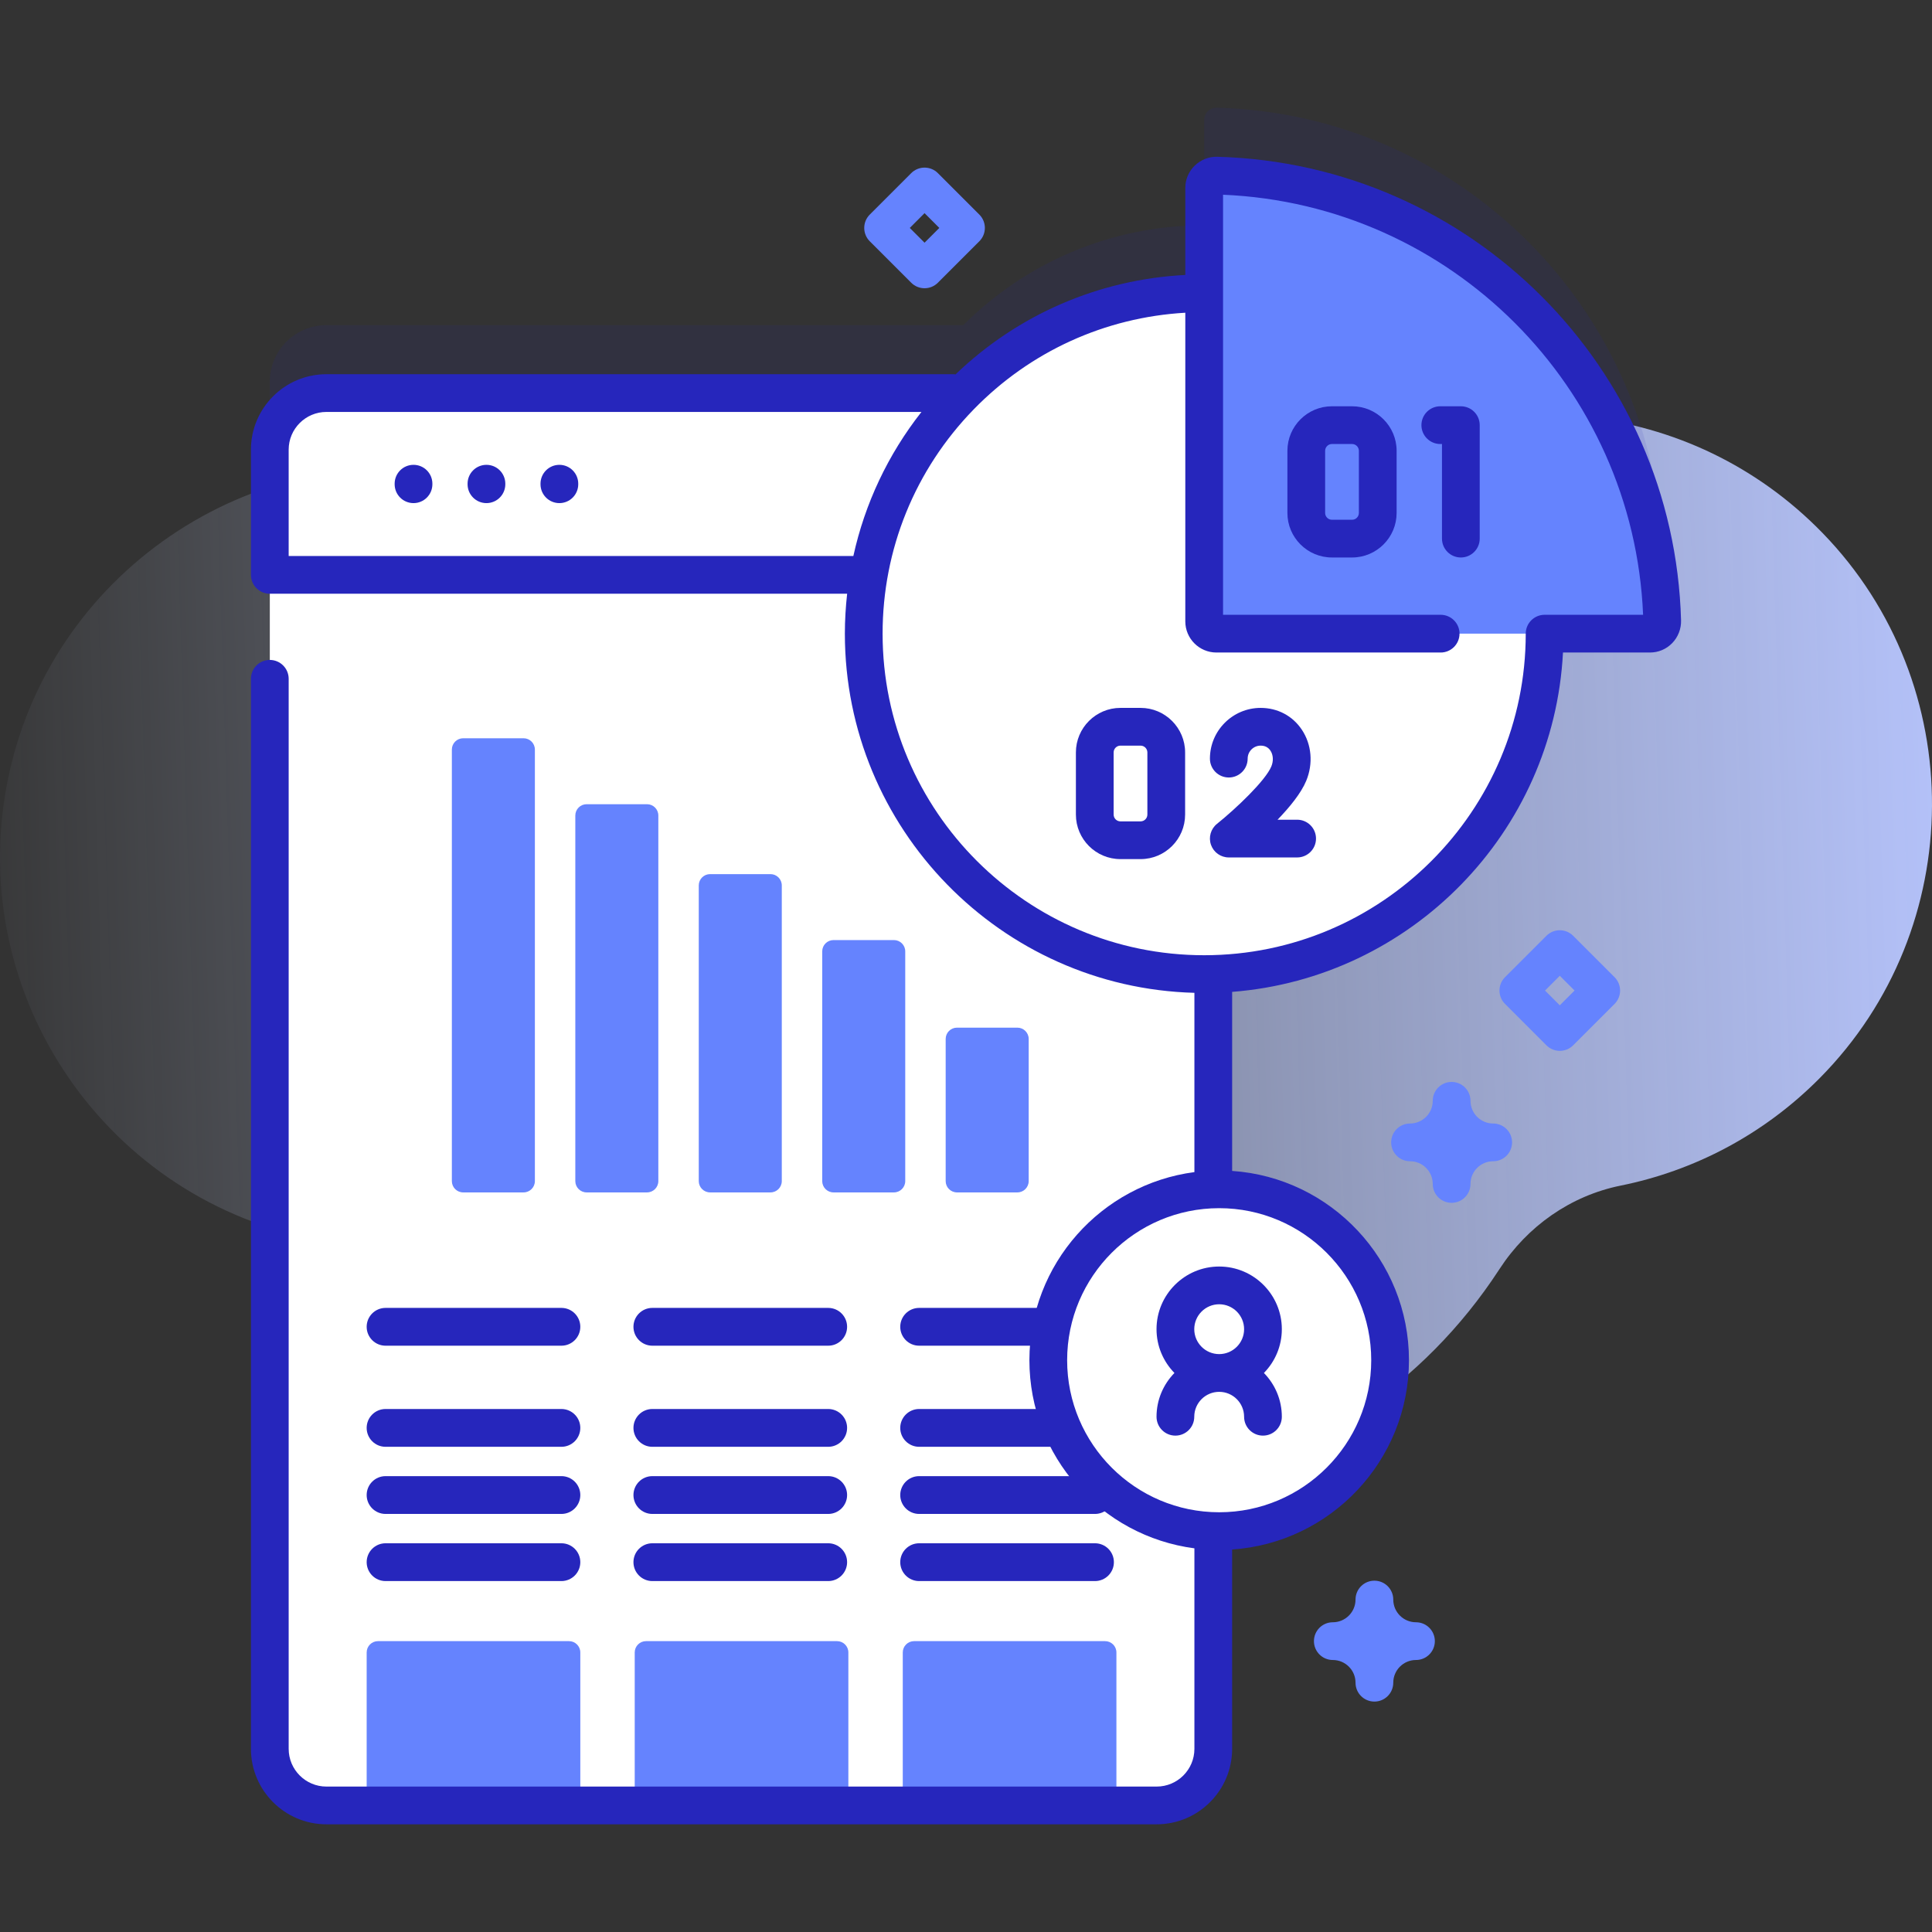 <svg id="Capa_1" enable-background="new 0 0 512 512" height="512" viewBox="0 0 512 512" width="512" xmlns="http://www.w3.org/2000/svg" xmlns:xlink="http://www.w3.org/1999/xlink"><rect x="0" y="0" width="512" height="512" fill="#333333" stroke="none"/><linearGradient id="SVGID_1_" gradientUnits="userSpaceOnUse" x1="-19.551" x2="532.718" y1="265.015" y2="247.689"><stop offset="0" stop-color="#d2deff" stop-opacity="0"/><stop offset="1" stop-color="#b7c5ff"/></linearGradient><g><path d="m482.969 141.223c-34.945-35.948-89.48-40.907-129.831-14.878-11.48 7.405-25.381 9.888-38.717 6.927-31.565-7.009-64.584-2.222-92.707 13.042-18.907 10.261-41.936 8.477-59.579-3.83-11.712-8.169-25.312-14.023-40.257-16.777-55.438-10.217-109.337 26.553-119.994 81.907-10.899 56.609 26.628 111.012 83.196 121.089 13.821 2.462 27.488 2.047 40.388-.816 20.936-4.646 42.81 3.122 56.321 19.776 8.528 10.512 18.812 19.894 30.757 27.689 61.731 40.28 144.427 22.89 184.707-38.84.043-.065.085-.131.128-.196 7.377-11.349 18.851-19.44 32.12-22.119 19.353-3.907 37.801-13.404 52.756-28.495 39.373-39.732 39.701-104.371.712-144.479z" fill="url(#SVGID_1_)"/><path d="m322.492 28.541c-1.841-.05-3.372 1.406-3.372 3.248v27.912c-.001 0-.002 0-.002 0-24.934 0-47.505 10.115-63.835 26.466h-168.778c-8.283 0-15.005 6.712-15.005 14.995v344.292c0 8.282 6.722 15.005 15.005 15.005h220.021c8.283 0 15.005-6.722 15.005-15.005v-205.347c48.711-1.279 87.806-41.167 87.806-90.187 0 0 0 0 0-.001h27.913c1.842 0 3.298-1.531 3.248-3.372-1.755-64.378-53.627-116.25-118.006-118.006z" fill="#2626bc" opacity=".1"/><path d="m321.531 119.168v344.292c0 8.282-6.722 15.005-15.005 15.005h-220.021c-8.283 0-15.005-6.722-15.005-15.005v-344.292c0-8.283 6.722-14.995 15.005-14.995h220.021c8.283 0 15.005 6.712 15.005 14.995z" fill="#fff"/><path d="m153.788 478.463h-56.618v-40.544c0-1.657 1.344-3.001 3.001-3.001h50.616c1.657 0 3.001 1.344 3.001 3.001z" fill="#6583fe"/><path d="m224.824 478.463h-56.618v-40.544c0-1.657 1.344-3.001 3.001-3.001h50.616c1.657 0 3.001 1.344 3.001 3.001z" fill="#6583fe"/><path d="m295.86 478.463h-56.618v-40.544c0-1.657 1.344-3.001 3.001-3.001h50.616c1.657 0 3.001 1.344 3.001 3.001z" fill="#6583fe"/><path d="m321.529 152.346v-33.175c0-8.285-6.717-15.002-15.002-15.002h-220.025c-8.285 0-15.002 6.717-15.002 15.002v33.175z" fill="#fff"/><path d="m220.897 316h16.002c1.657 0 3-1.343 3-3v-60.873c0-1.657-1.343-3-3-3h-16.002c-1.657 0-3 1.343-3 3v60.873c0 1.656 1.343 3 3 3z" fill="#6583fe"/><path d="m253.613 316h16.002c1.657 0 3-1.343 3-3v-37.662c0-1.657-1.343-3-3-3h-16.002c-1.657 0-3 1.343-3 3v37.662c0 1.656 1.343 3 3 3z" fill="#6583fe"/><path d="m188.18 316h16.002c1.657 0 3-1.343 3-3v-78.35c0-1.657-1.343-3-3-3h-16.002c-1.657 0-3 1.343-3 3v78.349c0 1.657 1.343 3.001 3 3.001z" fill="#6583fe"/><path d="m155.464 316h16.002c1.657 0 3-1.343 3-3v-96.877c0-1.657-1.343-3-3-3h-16.002c-1.657 0-3 1.343-3 3v96.877c0 1.656 1.343 3 3 3z" fill="#6583fe"/><path d="m122.747 316h16.002c1.657 0 3-1.343 3-3v-114.354c0-1.657-1.343-3-3-3h-16.002c-1.657 0-3 1.343-3 3v114.353c0 1.657 1.343 3.001 3 3.001z" fill="#6583fe"/><g fill="#2626bc"><path d="m148.779 383.418h-46.601c-2.767 0-5.009-2.243-5.009-5.009s2.242-5.009 5.009-5.009h46.601c2.767 0 5.009 2.243 5.009 5.009s-2.242 5.009-5.009 5.009z"/><path d="m148.779 356.625h-46.601c-2.767 0-5.009-2.243-5.009-5.009s2.242-5.009 5.009-5.009h46.601c2.767 0 5.009 2.243 5.009 5.009 0 2.767-2.242 5.009-5.009 5.009z"/><path d="m148.779 401.209h-46.601c-2.767 0-5.009-2.243-5.009-5.009s2.242-5.009 5.009-5.009h46.601c2.767 0 5.009 2.243 5.009 5.009s-2.242 5.009-5.009 5.009z"/><path d="m148.779 419h-46.601c-2.767 0-5.009-2.243-5.009-5.009s2.242-5.009 5.009-5.009h46.601c2.767 0 5.009 2.243 5.009 5.009s-2.242 5.009-5.009 5.009z"/><path d="m219.482 383.418h-46.601c-2.767 0-5.009-2.243-5.009-5.009s2.242-5.009 5.009-5.009h46.601c2.767 0 5.009 2.243 5.009 5.009-.001 2.766-2.243 5.009-5.009 5.009z"/><path d="m219.482 356.625h-46.601c-2.767 0-5.009-2.243-5.009-5.009s2.242-5.009 5.009-5.009h46.601c2.767 0 5.009 2.243 5.009 5.009-.001 2.767-2.243 5.009-5.009 5.009z"/><path d="m219.482 401.209h-46.601c-2.767 0-5.009-2.243-5.009-5.009s2.242-5.009 5.009-5.009h46.601c2.767 0 5.009 2.243 5.009 5.009s-2.243 5.009-5.009 5.009z"/><path d="m219.482 419h-46.601c-2.767 0-5.009-2.243-5.009-5.009s2.242-5.009 5.009-5.009h46.601c2.767 0 5.009 2.243 5.009 5.009-.001 2.766-2.243 5.009-5.009 5.009z"/><path d="m290.184 383.418h-46.601c-2.767 0-5.009-2.243-5.009-5.009s2.242-5.009 5.009-5.009h46.601c2.767 0 5.009 2.243 5.009 5.009s-2.242 5.009-5.009 5.009z"/><path d="m290.184 356.625h-46.601c-2.767 0-5.009-2.243-5.009-5.009s2.242-5.009 5.009-5.009h46.601c2.767 0 5.009 2.243 5.009 5.009 0 2.767-2.242 5.009-5.009 5.009z"/><path d="m290.184 401.209h-46.601c-2.767 0-5.009-2.243-5.009-5.009s2.242-5.009 5.009-5.009h46.601c2.767 0 5.009 2.243 5.009 5.009s-2.242 5.009-5.009 5.009z"/><path d="m290.184 419h-46.601c-2.767 0-5.009-2.243-5.009-5.009s2.242-5.009 5.009-5.009h46.601c2.767 0 5.009 2.243 5.009 5.009s-2.242 5.009-5.009 5.009z"/></g><circle cx="319.117" cy="167.926" fill="#fff" r="90.22"/><path d="m437.25 167.926h-114.882c-1.794 0-3.248-1.454-3.248-3.248v-114.883c0-1.842 1.53-3.299 3.372-3.248 64.379 1.756 116.251 53.628 118.007 118.007.05 1.841-1.407 3.372-3.249 3.372z" fill="#6583fe"/><path d="m358.313 147.739h-5.333c-6.509 0-11.805-5.296-11.805-11.805v-16.462c0-6.509 5.296-11.805 11.805-11.805h5.333c6.509 0 11.805 5.296 11.805 11.805v16.462c-.001 6.51-5.297 11.805-11.805 11.805zm-5.334-30.071c-.995 0-1.805.81-1.805 1.805v16.462c0 .995.81 1.805 1.805 1.805h5.333c.995 0 1.805-.81 1.805-1.805v-16.462c0-.995-.81-1.805-1.805-1.805z" fill="#2626bc"/><path d="m387.139 147.739c-2.762 0-5-2.238-5-5v-25.071h-.446c-2.762 0-5-2.238-5-5s2.238-5 5-5h5.446c2.762 0 5 2.238 5 5v30.071c0 2.762-2.239 5-5 5z" fill="#2626bc"/><path d="m302.262 227.672h-5.333c-6.509 0-11.805-5.296-11.805-11.805v-16.463c0-6.509 5.296-11.805 11.805-11.805h5.333c6.509 0 11.805 5.296 11.805 11.805v16.463c-.001 6.509-5.296 11.805-11.805 11.805zm-5.333-30.072c-.995 0-1.805.81-1.805 1.805v16.463c0 .995.81 1.805 1.805 1.805h5.333c.995 0 1.805-.81 1.805-1.805v-16.463c0-.995-.81-1.805-1.805-1.805z" fill="#2626bc"/><path d="m343.756 227.232h-18.114c-2.122 0-4.012-1.34-4.716-3.341s-.068-4.229 1.586-5.559c5.044-4.051 12.85-11.456 14.411-15.234.601-1.452.506-3.053-.247-4.179-.585-.875-1.456-1.319-2.589-1.319-1.899 0-3.445 1.546-3.445 3.445 0 2.762-2.238 5-5 5s-5-2.238-5-5c0-7.414 6.031-13.445 13.445-13.445 4.48 0 8.454 2.1 10.902 5.761 2.623 3.924 3.063 8.992 1.176 13.558-1.354 3.276-4.401 7.001-7.599 10.313h5.189c2.762 0 5 2.238 5 5s-2.237 5-4.999 5z" fill="#2626bc"/><ellipse cx="323.096" cy="360.472" fill="#fff" rx="45.294" ry="45.294" transform="matrix(.114 -.994 .994 .114 -71.721 640.563)"/><g fill="#2626bc"><path d="m109.586 123.185c-2.762 0-5 2.238-5 5v.146c0 2.762 2.238 5 5 5s5-2.238 5-5v-.146c0-2.762-2.238-5-5-5z"/><path d="m128.913 123.185c-2.762 0-5 2.238-5 5v.146c0 2.762 2.238 5 5 5s5-2.238 5-5v-.146c0-2.762-2.238-5-5-5z"/><path d="m148.24 123.185c-2.762 0-5 2.238-5 5v.146c0 2.762 2.238 5 5 5s5-2.238 5-5v-.146c0-2.762-2.238-5-5-5z"/><path d="m322.627 41.549c-2.246-.074-4.423.794-6.016 2.346-1.606 1.563-2.491 3.659-2.491 5.9v23.069c-22.916 1.184-44.341 10.461-60.894 26.354-.159-.015-.313-.048-.476-.048h-166.248c-11.029 0-20.002 8.973-20.002 20.002v33.175c0 2.762 2.238 5 5 5h153c-.385 3.492-.602 7.021-.602 10.581 0 51.638 41.32 93.806 92.632 95.182v47.511c-24.639 3.229-43.728 24.345-43.728 49.851s19.089 46.622 43.728 49.851v53.135c0 5.515-4.487 10.002-10.002 10.002h-220.026c-5.515 0-10.002-4.487-10.002-10.002v-283.568c0-2.762-2.238-5-5-5s-5 2.238-5 5v283.568c0 11.029 8.973 20.002 20.002 20.002h220.025c11.029 0 20.002-8.973 20.002-20.002v-52.823c26.135-1.772 46.86-23.586 46.86-50.164s-20.725-48.391-46.86-50.164v-47.449c47.409-3.667 85.196-42.206 87.677-89.933h23.044c2.242 0 4.338-.885 5.901-2.491 1.551-1.594 2.406-3.786 2.346-6.018-1.829-67.067-55.8-121.038-122.87-122.867zm-246.127 105.797v-28.175c0-5.515 4.487-10.002 10.002-10.002h157.695c-8.872 11.276-14.996 24.287-18.048 38.177zm286.89 213.126c0 22.218-18.076 40.294-40.294 40.294s-40.294-18.076-40.294-40.294 18.076-40.294 40.294-40.294 40.294 18.076 40.294 40.294zm45.947-197.546c-2.762 0-5 2.238-5 5 0 46.99-38.229 85.219-85.22 85.219s-85.22-38.229-85.22-85.219c0-22.333 8.578-43.443 24.153-59.441 14.954-15.361 34.785-24.382 56.069-25.611v81.803c0 4.548 3.699 8.248 8.247 8.248h59.421c2.762 0 5-2.238 5-5s-2.238-5-5-5h-57.667v-111.318c60.356 2.546 108.773 50.964 111.319 111.319z"/></g><path d="m339.699 352.247c0-9.155-7.448-16.604-16.604-16.604s-16.604 7.448-16.604 16.604c0 4.514 1.816 8.607 4.749 11.604-2.933 2.996-4.749 7.089-4.749 11.603 0 2.762 2.238 5 5 5s5-2.238 5-5c0-3.641 2.962-6.603 6.604-6.603s6.604 2.962 6.604 6.603c0 2.762 2.238 5 5 5s5-2.238 5-5c0-4.513-1.816-8.607-4.749-11.603 2.933-2.996 4.749-7.09 4.749-11.604zm-16.603-6.603c3.642 0 6.604 2.962 6.604 6.604s-2.962 6.604-6.604 6.604-6.604-2.962-6.604-6.604 2.962-6.604 6.604-6.604z" fill="#2626bc"/><path d="m413.359 278.489c-1.279 0-2.56-.488-3.535-1.465l-10.984-10.984c-1.953-1.952-1.953-5.118 0-7.07l10.984-10.984c1.951-1.953 5.119-1.953 7.07 0l10.984 10.984c1.953 1.952 1.953 5.118 0 7.07l-10.984 10.984c-.975.977-2.255 1.465-3.535 1.465zm-3.913-15.984 3.913 3.913 3.913-3.913-3.913-3.913z" fill="#6583fe"/><path d="m245.016 76.388c-1.279 0-2.56-.488-3.535-1.465l-10.984-10.984c-1.953-1.952-1.953-5.118-.001-7.07l10.984-10.985c.938-.938 2.21-1.465 3.536-1.465s2.598.526 3.536 1.465l10.984 10.985c1.952 1.952 1.952 5.118-.001 7.07l-10.984 10.984c-.976.977-2.256 1.465-3.535 1.465zm-3.913-15.984 3.913 3.913 3.913-3.913-3.913-3.914z" fill="#6583fe"/><path d="m384.693 318.762c-2.762 0-5-2.238-5-5 0-3.318-2.7-6.019-6.02-6.019-2.762 0-5-2.238-5-5s2.238-5 5-5c3.319 0 6.02-2.7 6.02-6.02 0-2.762 2.238-5 5-5s5 2.238 5 5c0 3.319 2.7 6.02 6.02 6.02 2.762 0 5 2.238 5 5s-2.238 5-5 5c-3.319 0-6.02 2.7-6.02 6.019 0 2.762-2.238 5-5 5z" fill="#6583fe"/><path d="m364.229 450.937c-2.762 0-5-2.238-5-5 0-3.319-2.7-6.02-6.02-6.02-2.762 0-5-2.238-5-5s2.238-5 5-5c3.319 0 6.02-2.7 6.02-6.019 0-2.762 2.238-5 5-5s5 2.238 5 5c0 3.318 2.7 6.019 6.02 6.019 2.762 0 5 2.238 5 5s-2.238 5-5 5c-3.319 0-6.02 2.7-6.02 6.02 0 2.761-2.238 5-5 5z" fill="#6583fe"/></g></svg>
